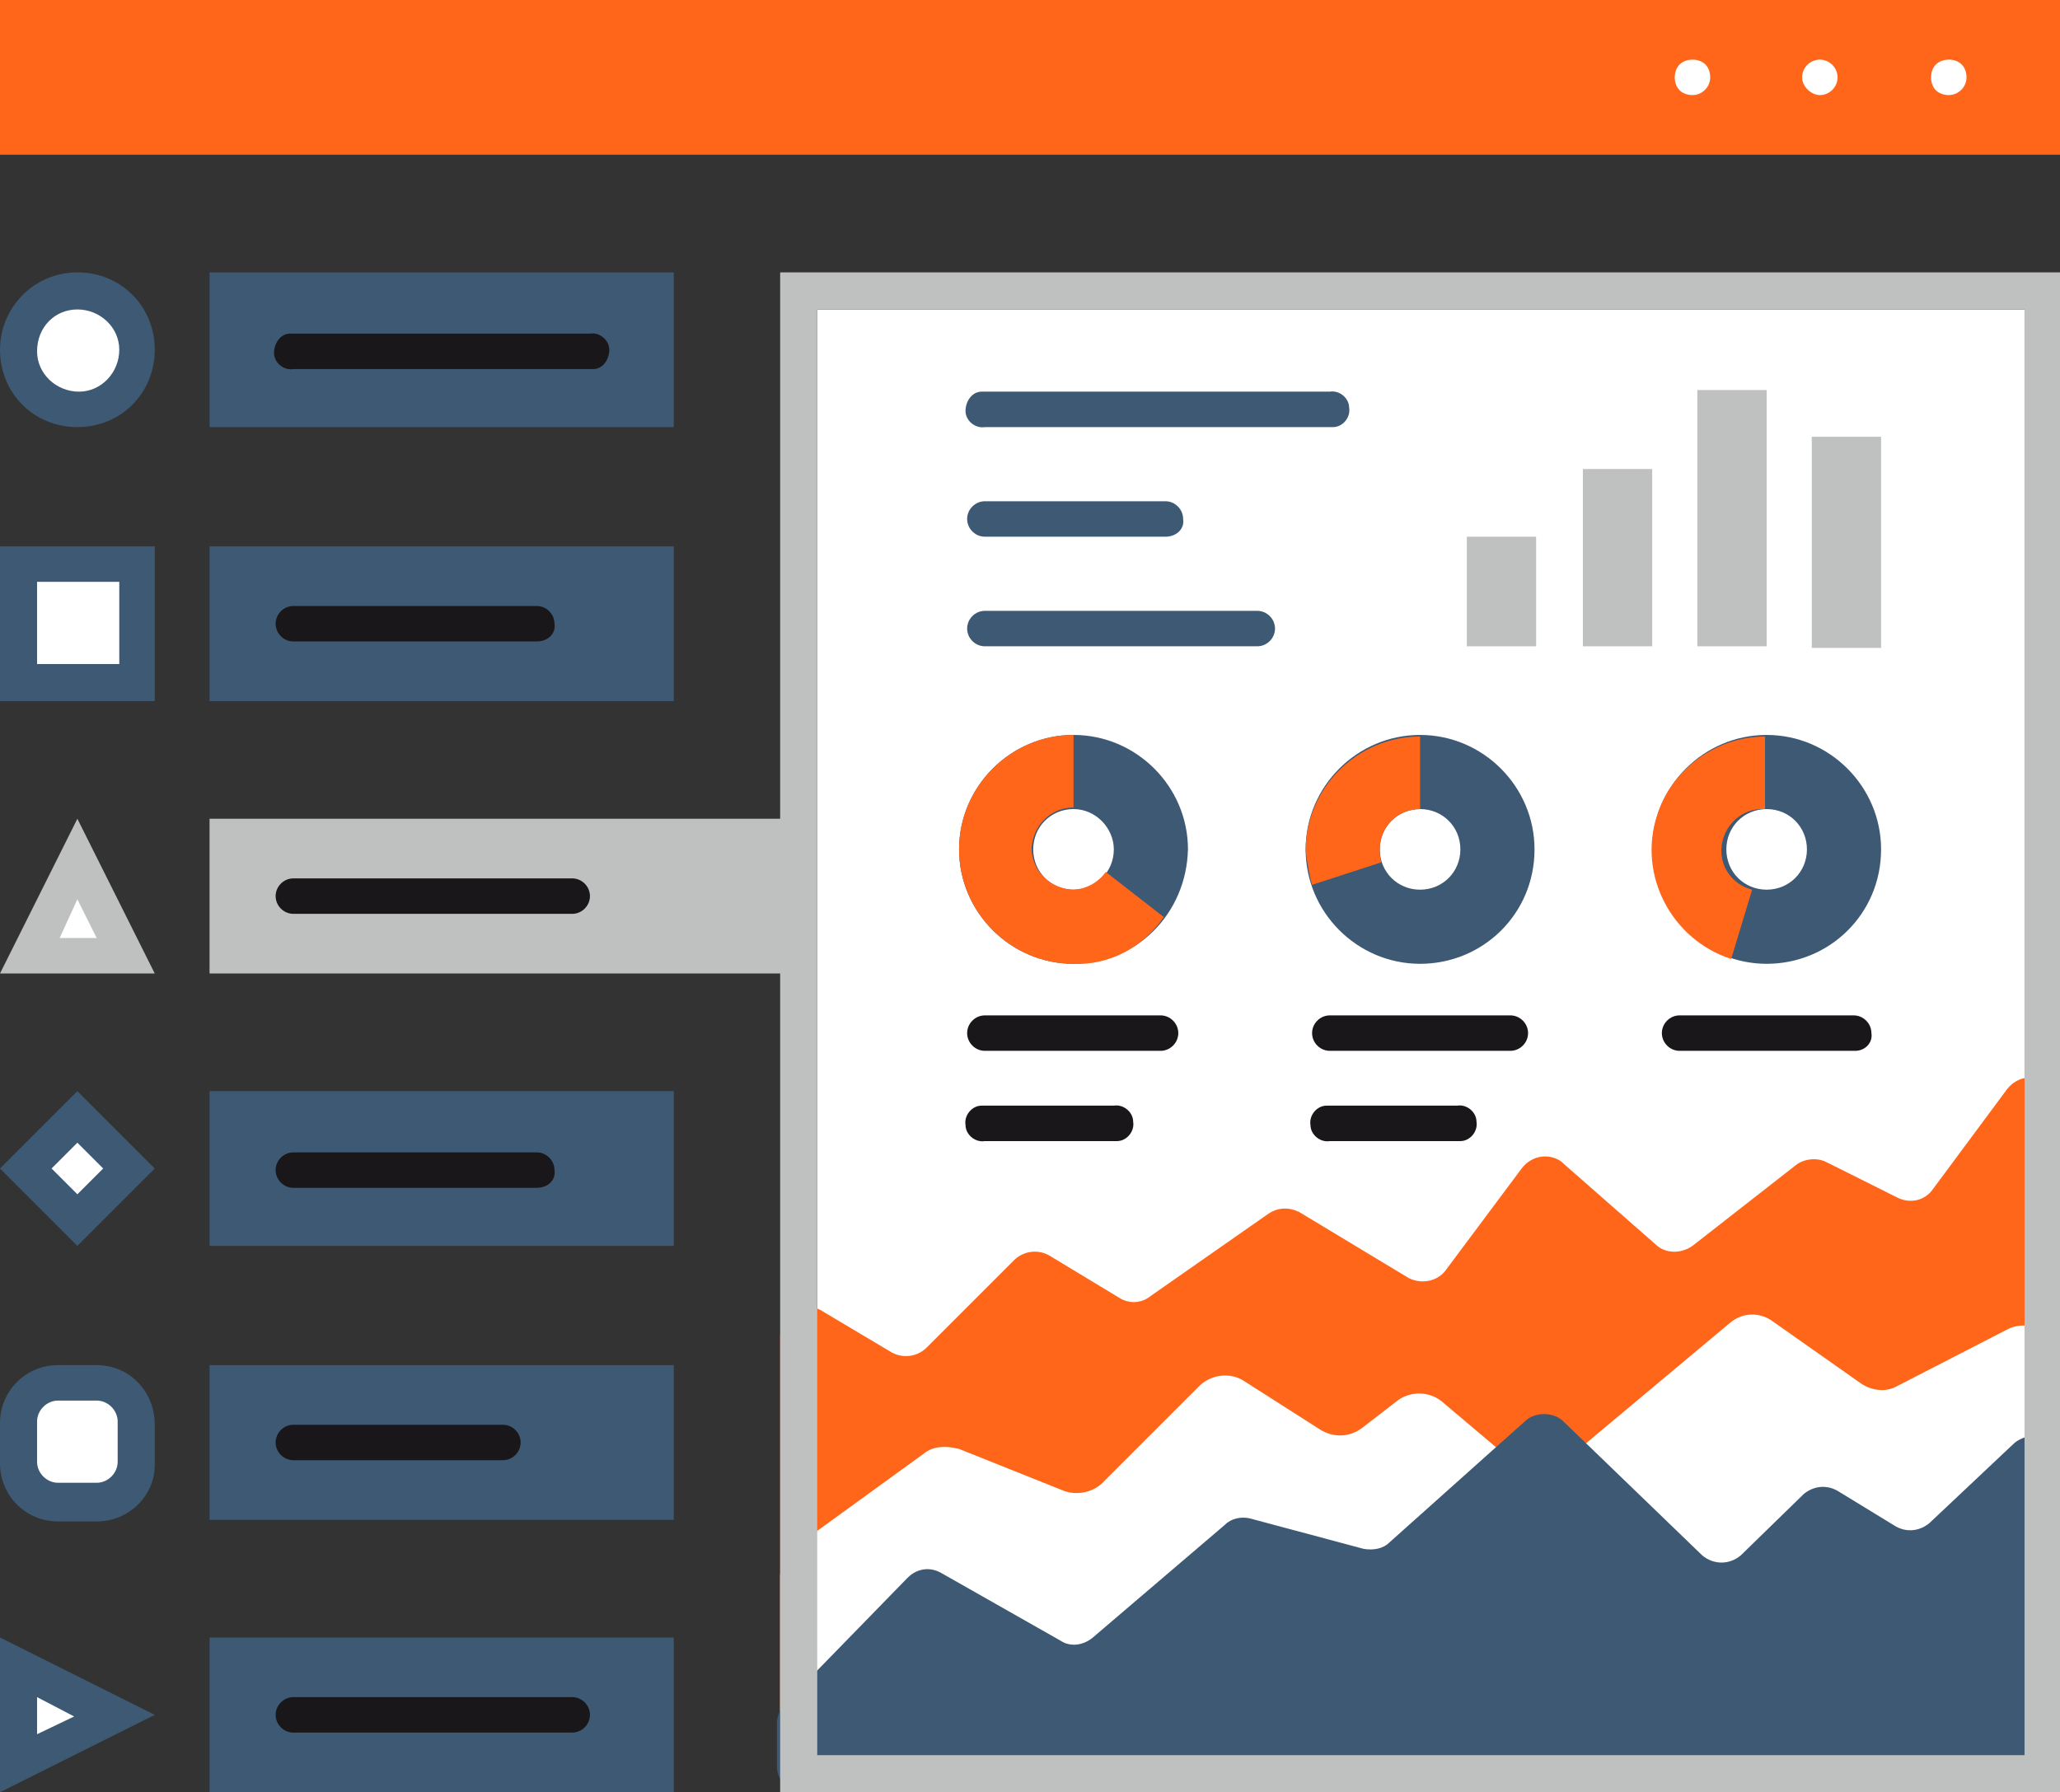 <svg xmlns="http://www.w3.org/2000/svg" xmlns:xlink="http://www.w3.org/1999/xlink" id="Layer_1" x="0px" y="0px" viewBox="0 0 127.8 111.2" style="enable-background:new 0 0 127.8 111.2;" xml:space="preserve"><rect x="0" y="0" width="127.8" height="111.2" fill="#333333" stroke="none"/><style type="text/css">	.st0{fill:#FFFFFF;}	.st1{fill:#FF661A;}	.st2{fill:#3E5974;}	.st3{fill:#BFC1C1;}	.st4{fill:#1A171B;}</style><g id="Layer_2_00000072986557649923417540000000691515368861789568_">	<g id="layer_1-2">		<rect x="50.7" y="19.2" class="st0" width="74.9" height="89.8"></rect>		<path class="st1" d="M51.1,81.4l4.2,2.5c0.7,0.4,1.6,0.3,2.2-0.3l5.4-5.4c0.6-0.6,1.5-0.7,2.2-0.3l4.3,2.6c0.6,0.4,1.4,0.4,2-0.1   l7.3-5.1c0.6-0.4,1.3-0.4,1.9-0.1l6.8,4.1c0.8,0.4,1.8,0.2,2.3-0.5l4.7-6.3c0.6-0.8,1.7-1,2.5-0.4c0,0,0.1,0.1,0.1,0.1l5.7,5   c0.6,0.6,1.6,0.6,2.3,0.1l6.4-5c0.5-0.4,1.3-0.5,1.9-0.2l4.4,2.2c0.8,0.4,1.7,0.2,2.2-0.5l4.6-6.2c0.6-0.8,1.7-1,2.5-0.4   c0.5,0.3,0.7,0.9,0.7,1.4v40.5c0,1-0.8,1.8-1.8,1.8l0,0H50.2c-1,0-1.8-0.8-1.8-1.8l0,0V82.9c0-1,0.8-1.8,1.8-1.8   C50.5,81.1,50.8,81.2,51.1,81.4z"></path>		<path class="st0" d="M49.3,96l8-5.8c0.6-0.5,1.4-0.5,2.2-0.3l6.5,2.6c0.8,0.3,1.8,0.1,2.4-0.5l6-6c0.7-0.7,1.9-0.9,2.8-0.3l4.7,3   c0.8,0.5,1.8,0.5,2.6-0.1l2.2-1.7c0.8-0.6,2-0.6,2.8,0.1l4.5,3.8c0.8,0.7,2,0.7,2.9,0l10.4-8.7c0.8-0.7,1.9-0.7,2.7-0.1l5.4,3.8   c0.7,0.5,1.6,0.6,2.3,0.2l6.8-3.5c1.1-0.6,2.5-0.1,3,1c0.2,0.3,0.2,0.7,0.2,1V109c0,1.2-1,2.2-2.2,2.2H50.6c-1.2,0-2.2-1-2.2-2.2   V97.8C48.4,97.1,48.7,96.4,49.3,96z"></path>		<path class="st2" d="M124.9,89.6l-5.2,4.9c-0.6,0.5-1.4,0.6-2.1,0.2l-3.6-2.2c-0.7-0.4-1.5-0.3-2.1,0.2l-3.9,3.8   c-0.7,0.6-1.7,0.6-2.4,0l-8.6-8.3c-0.6-0.6-1.7-0.6-2.3-0.1l-8.5,7.6c-0.4,0.4-1,0.5-1.6,0.4l-7.1-1.9c-0.5-0.1-1.1,0-1.5,0.4   l-8.2,7c-0.6,0.5-1.4,0.6-2,0.2l-7.4-4.2c-0.7-0.4-1.5-0.3-2.1,0.3l-7.6,7.8c-0.3,0.3-0.5,0.8-0.5,1.2v2.7c0,0.9,0.8,1.7,1.7,1.7   h76c0.9,0,1.7-0.8,1.7-1.7V90.8c0-0.9-0.8-1.7-1.8-1.7C125.6,89.2,125.2,89.3,124.9,89.6z"></path>		<path class="st3" d="M48.4,16.9v33.9H13v9.6h35.4v50.8h79.4V16.9H48.4z M125.6,108.9H50.7V19.2h74.9V108.9z"></path>		<path class="st2" d="M66.6,59.8c-3.9,0-7.1-3.2-7.1-7.1c0-3.9,3.2-7.1,7.1-7.1c3.9,0,7.1,3.2,7.1,7.1l0,0   C73.6,56.7,70.5,59.8,66.6,59.8z M66.6,50.2c-1.4,0-2.5,1.1-2.5,2.5c0,1.4,1.1,2.5,2.5,2.5c1.4,0,2.5-1.1,2.5-2.5   C69.1,51.4,68,50.2,66.6,50.2C66.6,50.2,66.6,50.2,66.6,50.2z"></path>		<path class="st1" d="M66.6,59.8c-3.9,0-7.1-3.2-7.1-7.1c0-3.9,3.2-7.1,7.1-7.1v4.5c-1.4,0-2.5,1.1-2.6,2.5c0,1.4,1.1,2.5,2.5,2.6   c0.8,0,1.6-0.4,2.1-1.1l3.6,2.8C70.9,58.8,68.8,59.9,66.6,59.8z"></path>		<path class="st2" d="M88.1,59.8c-3.9,0-7.1-3.2-7.1-7.1c0-3.9,3.2-7.1,7.1-7.1c3.9,0,7.1,3.2,7.1,7.1l0,0   C95.2,56.7,92,59.8,88.1,59.8z M88.1,50.2c-1.4,0-2.5,1.1-2.5,2.5s1.1,2.5,2.5,2.5c1.4,0,2.5-1.1,2.5-2.5S89.5,50.2,88.1,50.2z"></path>		<path class="st1" d="M81.4,54.9c-0.2-0.7-0.3-1.4-0.4-2.1c0-3.9,3.2-7.1,7.1-7.1v4.5c-1.4,0-2.5,1.1-2.5,2.5c0,0,0,0,0,0   c0,0.3,0,0.5,0.1,0.8L81.4,54.9z"></path>		<path class="st2" d="M109.6,59.8c-3.9,0-7.1-3.2-7.1-7.1c0-3.9,3.2-7.1,7.1-7.1c3.9,0,7.1,3.2,7.1,7.1l0,0   C116.7,56.7,113.5,59.8,109.6,59.8z M109.6,50.2c-1.4,0-2.5,1.1-2.5,2.5s1.1,2.5,2.5,2.5c1.4,0,2.5-1.1,2.5-2.5   S111,50.2,109.6,50.2z"></path>		<path class="st1" d="M107.4,59.5c-3.7-1.2-5.8-5.2-4.6-8.9c0.9-2.9,3.7-4.9,6.7-4.9v4.5c-1.4-0.1-2.6,1-2.7,2.4   c-0.1,1.2,0.7,2.3,1.9,2.6L107.4,59.5z"></path>		<path class="st4" d="M72,65.2H61.1c-0.6,0-1.1-0.5-1.1-1.1c0-0.6,0.5-1.1,1.1-1.1H72c0.6,0,1.1,0.5,1.1,1.1   C73.1,64.7,72.6,65.2,72,65.2z"></path>		<path class="st4" d="M69.1,70.8h-8c-0.6,0.1-1.2-0.4-1.2-1c-0.1-0.6,0.4-1.2,1-1.2c0.1,0,0.1,0,0.2,0h8c0.6-0.1,1.2,0.4,1.2,1   c0.1,0.6-0.4,1.2-1,1.2C69.3,70.8,69.2,70.8,69.1,70.8z"></path>		<path class="st4" d="M93.7,65.2H82.5c-0.6,0-1.1-0.5-1.1-1.1c0-0.6,0.5-1.1,1.1-1.1c0,0,0,0,0,0h11.2c0.6,0,1.1,0.5,1.1,1.1   C94.8,64.7,94.3,65.2,93.7,65.2C93.7,65.2,93.7,65.2,93.7,65.2z"></path>		<path class="st4" d="M90.4,70.8h-7.9c-0.6,0.1-1.2-0.4-1.2-1c-0.1-0.6,0.4-1.2,1-1.2c0.1,0,0.1,0,0.2,0h7.9c0.6-0.1,1.2,0.4,1.2,1   c0.1,0.6-0.4,1.2-1,1.2C90.5,70.8,90.5,70.8,90.4,70.8z"></path>		<path class="st4" d="M115.1,65.2h-10.9c-0.6,0-1.1-0.5-1.1-1.1c0-0.6,0.5-1.1,1.1-1.1c0,0,0,0,0,0H115c0.6,0,1.1,0.5,1.1,1.1   C116.2,64.7,115.7,65.2,115.1,65.2C115.1,65.2,115.1,65.2,115.1,65.2z"></path>		<path class="st2" d="M82.5,26.5H61.1c-0.6,0.1-1.2-0.4-1.2-1s0.4-1.2,1-1.2c0.1,0,0.1,0,0.2,0h21.4c0.6-0.1,1.2,0.4,1.2,1   c0.1,0.6-0.4,1.2-1,1.2C82.6,26.5,82.6,26.5,82.5,26.5z"></path>		<path class="st2" d="M72.3,33.3H61.1c-0.6,0-1.1-0.5-1.1-1.1c0-0.6,0.5-1.1,1.1-1.1h11.2c0.6,0,1.1,0.5,1.1,1.1   C73.5,32.8,73,33.3,72.3,33.3z"></path>		<path class="st2" d="M78,40.1H61.1c-0.6,0-1.1-0.5-1.1-1.1c0-0.6,0.5-1.1,1.1-1.1H78c0.6,0,1.1,0.5,1.1,1.1   C79.1,39.6,78.6,40.1,78,40.1z"></path>		<rect x="91" y="33.3" class="st3" width="4.3" height="6.8"></rect>		<rect x="98.2" y="29.1" class="st3" width="4.3" height="11"></rect>		<rect x="105.3" y="24.2" class="st3" width="4.3" height="15.9"></rect>		<rect x="112.4" y="27.1" class="st3" width="4.3" height="13.1"></rect>		<rect x="13" y="16.9" class="st2" width="28.8" height="9.6"></rect>		<path class="st4" d="M36.6,22.9H18.2c-0.6,0.1-1.2-0.4-1.2-1s0.4-1.2,1-1.2c0.1,0,0.1,0,0.2,0h18.4c0.6-0.1,1.2,0.4,1.2,1   s-0.4,1.2-1,1.2C36.7,22.9,36.7,22.9,36.6,22.9z"></path>		<rect x="13" y="33.9" class="st2" width="28.8" height="9.6"></rect>		<rect class="st1" width="127.8" height="9.6"></rect>		<path class="st4" d="M33.3,39.8H18.2c-0.6,0-1.1-0.5-1.1-1.1c0-0.6,0.5-1.1,1.1-1.1h15.1c0.6,0,1.1,0.5,1.1,1.1   C34.5,39.3,34,39.8,33.3,39.8z"></path>		<path class="st4" d="M35.5,56.7H18.2c-0.6,0-1.1-0.5-1.1-1.1c0-0.6,0.5-1.1,1.1-1.1h17.3c0.6,0,1.1,0.5,1.1,1.1   C36.6,56.2,36.1,56.7,35.5,56.7z"></path>		<rect x="13" y="67.7" class="st2" width="28.8" height="9.6"></rect>		<path class="st4" d="M33.3,73.7H18.2c-0.6,0-1.1-0.5-1.1-1.1c0-0.6,0.5-1.1,1.1-1.1h15.1c0.6,0,1.1,0.5,1.1,1.1   C34.5,73.2,34,73.7,33.3,73.7z"></path>		<rect x="13" y="84.7" class="st2" width="28.8" height="9.6"></rect>		<path class="st4" d="M31.2,90.6h-13c-0.6,0-1.1-0.5-1.1-1.1c0-0.6,0.5-1.1,1.1-1.1h13c0.6,0,1.1,0.5,1.1,1.1   C32.3,90.1,31.8,90.6,31.2,90.6L31.2,90.6z"></path>		<rect x="13" y="101.6" class="st2" width="28.8" height="9.6"></rect>		<path class="st4" d="M35.5,107.5H18.2c-0.6,0-1.1-0.5-1.1-1.1c0-0.6,0.5-1.1,1.1-1.1h17.3c0.6,0,1.1,0.5,1.1,1.1   C36.6,107,36.1,107.5,35.5,107.5z"></path>		<path class="st0" d="M4.8,25.4c-2,0-3.7-1.6-3.7-3.7s1.6-3.7,3.7-3.7c2,0,3.7,1.6,3.7,3.7c0,0,0,0,0,0C8.5,23.8,6.8,25.4,4.8,25.4   z"></path>		<path class="st0" d="M120.9,5.9c-0.3,0-0.6-0.1-0.8-0.3c-0.2-0.2-0.3-0.5-0.3-0.8c0-0.3,0.1-0.6,0.3-0.8c0.4-0.4,1.2-0.4,1.6,0   c0.2,0.2,0.3,0.5,0.3,0.8C122,5.4,121.5,5.9,120.9,5.9z"></path>		<path class="st0" d="M111.8,4.8c0-0.6,0.5-1.1,1.1-1.1c0,0,0,0,0,0l0,0c0.6,0,1.1,0.5,1.1,1.1l0,0c0,0.6-0.5,1.1-1.1,1.1l0,0   C112.4,5.9,111.8,5.4,111.8,4.8C111.8,4.8,111.8,4.8,111.8,4.8z"></path>		<path class="st0" d="M105,5.9c-0.3,0-0.6-0.1-0.8-0.3c-0.2-0.2-0.3-0.5-0.3-0.8c0-0.3,0.1-0.6,0.3-0.8c0.4-0.4,1.2-0.4,1.6,0   c0.2,0.2,0.3,0.5,0.3,0.8C106.1,5.4,105.6,5.9,105,5.9z"></path>		<rect x="1.1" y="35" class="st0" width="7.3" height="7.3"></rect>		<path class="st0" d="M3.6,85.8H6c1.3,0,2.4,1.1,2.4,2.4v2.5c0,1.3-1.1,2.4-2.4,2.4H3.6c-1.3,0-2.4-1.1-2.4-2.4v-2.5   C1.1,86.9,2.2,85.8,3.6,85.8z"></path>		<rect x="2.5" y="70.3" transform="matrix(0.707 -0.707 0.707 0.707 -49.89 24.634)" class="st0" width="4.5" height="4.5"></rect>		<polygon class="st0" points="1.8,59.3 4.8,53.3 7.8,59.3   "></polygon>		<path class="st3" d="M4.8,50.8L0,60.4h9.6L4.8,50.8z M4.8,55.8L6,58.2H3.7L4.8,55.8z"></path>		<polygon class="st0" points="1.1,103.4 7.1,106.4 1.1,109.4   "></polygon>		<path class="st2" d="M4.8,26.5c2.7,0,4.8-2.1,4.8-4.8s-2.1-4.8-4.8-4.8S0,19.1,0,21.7C0,24.4,2.1,26.5,4.8,26.5   C4.8,26.5,4.8,26.5,4.8,26.5z M4.8,19.2c1.4,0,2.6,1.1,2.6,2.5c0,1.4-1.1,2.6-2.5,2.6s-2.6-1.1-2.6-2.5c0,0,0,0,0,0   C2.3,20.3,3.4,19.2,4.8,19.2z"></path>		<path class="st2" d="M0,43.5h9.6v-9.6H0V43.5z M2.3,36.1h5.1v5.1H2.3V36.1z"></path>		<path class="st2" d="M6,84.7H3.6c-2,0-3.6,1.6-3.6,3.6v2.5c0,2,1.6,3.6,3.6,3.6H6c2,0,3.6-1.6,3.6-3.5c0,0,0,0,0,0v-2.5   C9.6,86.3,8,84.7,6,84.7C6,84.7,6,84.7,6,84.7z M7.3,90.7C7.3,91.4,6.7,92,6,92c0,0,0,0,0,0H3.6c-0.7,0-1.3-0.6-1.3-1.3v-2.5   c0-0.7,0.6-1.3,1.3-1.3H6c0.7,0,1.3,0.6,1.3,1.3V90.7z"></path>		<path class="st2" d="M0,72.5l4.8,4.8l4.8-4.8l-4.8-4.8L0,72.5z M4.8,74.1l-1.6-1.6l1.6-1.6l1.6,1.6L4.8,74.1z"></path>		<path class="st2" d="M0,111.2l9.6-4.8L0,101.6V111.2z M2.3,105.3l2.3,1.2l-2.3,1.1L2.3,105.3z"></path>	</g></g></svg>
